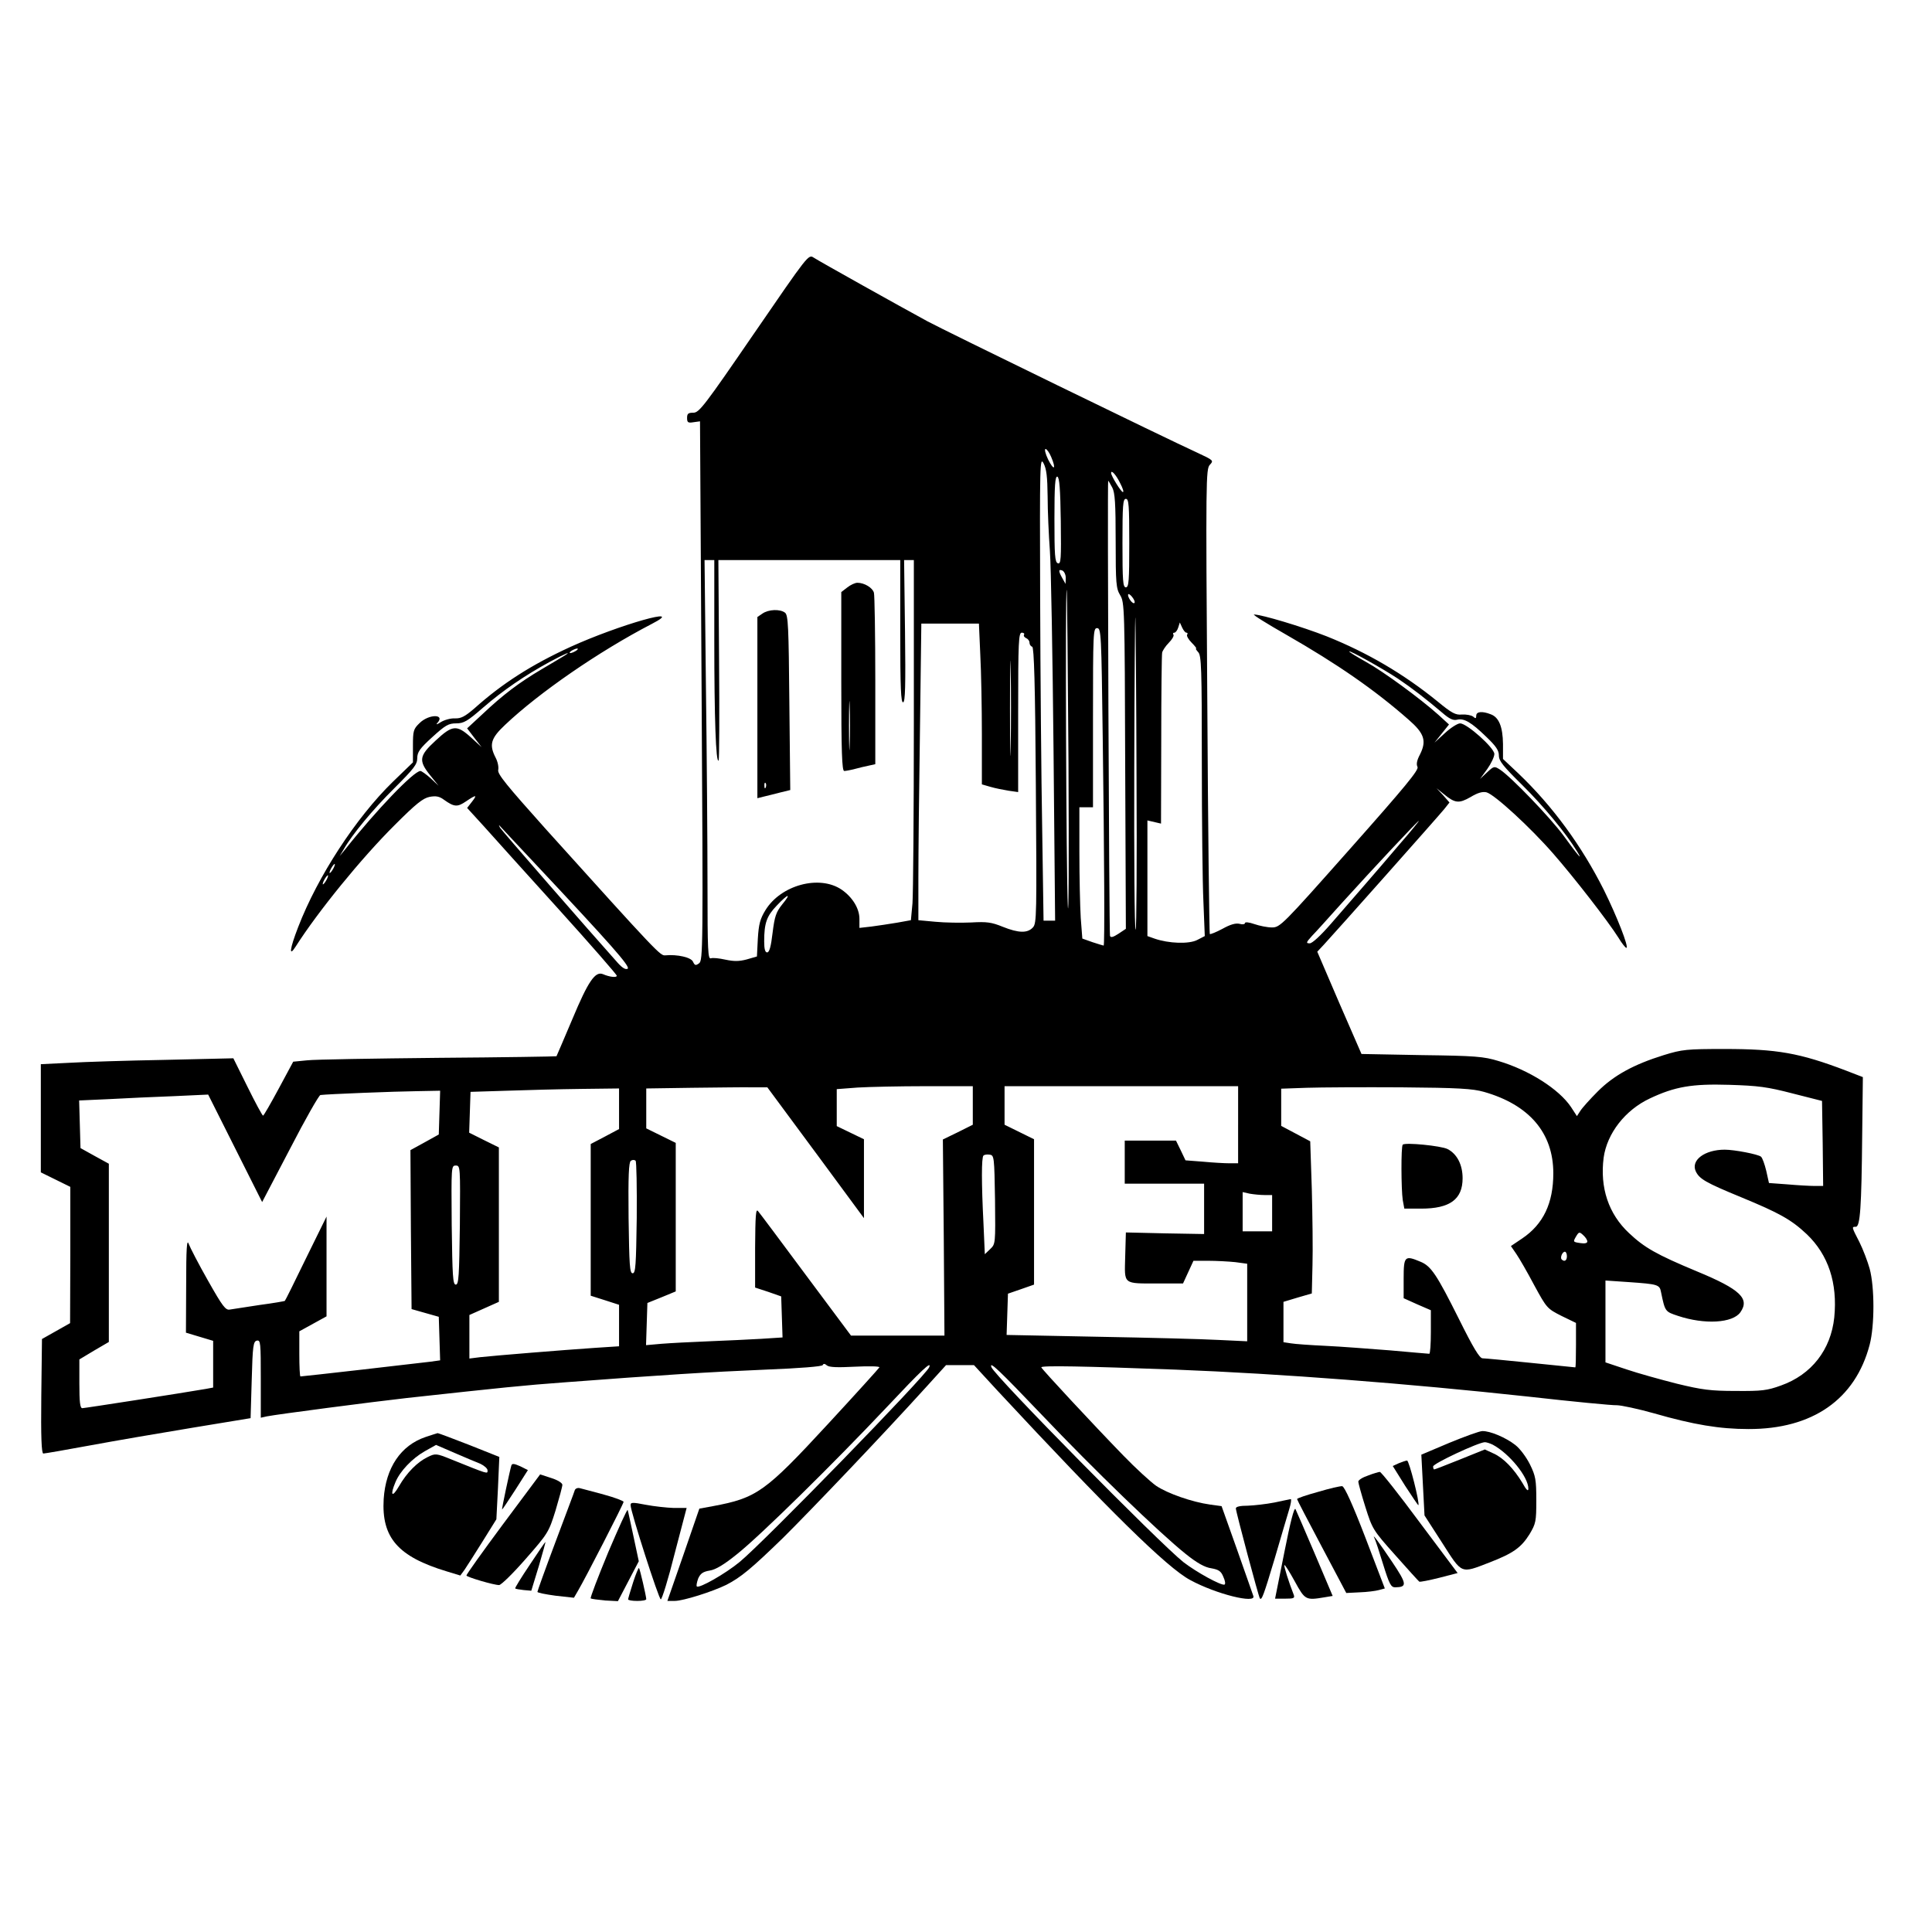<?xml version="1.0" standalone="no"?>
<!DOCTYPE svg PUBLIC "-//W3C//DTD SVG 20010904//EN"
 "http://www.w3.org/TR/2001/REC-SVG-20010904/DTD/svg10.dtd">
<svg version="1.0" xmlns="http://www.w3.org/2000/svg"
 width="852pt" height="852pt" viewBox="0 0 852 852"
 preserveAspectRatio="xMidYMid meet">
<g transform="translate(0,852) scale(0.1,-0.1)"
fill="#000000" stroke="none">
<path d="M3325 7049 c-218 -318 -242 -349 -267 -349 -23 0 -28 -4 -28 -23 0
-20 4 -23 28 -19 l29 4 7 -1188 c7 -1138 6 -1189 -11 -1202 -15 -11 -19 -10
-27 7 -8 19 -69 33 -122 28 -22 -2 -29 4 -530 560 -170 190 -210 239 -207 257
3 13 -2 37 -11 54 -30 58 -22 86 42 146 149 141 412 323 647 445 159 82 -145
-4 -360 -102 -172 -79 -300 -161 -423 -271 -42 -36 -59 -45 -86 -44 -19 1 -47
-7 -63 -17 -15 -10 -22 -12 -15 -4 38 41 -37 41 -78 0 -27 -26 -29 -34 -29
-101 l0 -72 -89 -86 c-163 -159 -331 -417 -417 -640 -38 -98 -42 -135 -11 -86
98 154 290 390 437 536 94 94 124 118 154 124 28 5 43 2 63 -13 45 -32 59 -33
97 -7 46 31 51 30 26 -2 l-21 -27 73 -80 c39 -44 188 -209 330 -366 141 -156
257 -289 257 -294 0 -9 -31 -6 -61 7 -34 14 -65 -31 -134 -196 -38 -90 -70
-164 -71 -166 0 -1 -235 -5 -520 -7 -285 -3 -546 -7 -580 -11 l-61 -6 -64
-119 c-35 -65 -66 -119 -69 -119 -3 0 -34 57 -68 126 l-63 127 -302 -7 c-166
-3 -357 -9 -424 -13 l-123 -6 0 -238 0 -239 65 -32 65 -32 0 -301 -1 -300 -62
-35 -62 -35 -3 -253 c-2 -178 1 -252 9 -252 6 0 99 16 207 36 108 20 312 55
452 78 l255 42 5 169 c4 151 7 170 23 173 16 3 17 -10 17 -168 l0 -172 27 6
c45 9 466 64 618 81 421 46 517 56 695 69 421 32 645 46 885 56 154 6 251 14
253 20 3 7 9 7 18 -1 10 -9 47 -10 125 -6 61 3 109 2 107 -3 -2 -4 -104 -117
-227 -250 -277 -300 -314 -326 -507 -362 l-60 -11 -70 -203 -71 -204 32 0 c38
0 167 41 228 71 64 33 110 71 251 208 121 120 437 451 630 664 l88 97 62 0 61
0 104 -113 c489 -526 748 -781 850 -835 114 -62 292 -106 278 -70 -2 7 -35 99
-72 205 l-68 191 -51 7 c-79 11 -188 49 -238 83 -24 17 -90 77 -145 134 -135
139 -357 378 -361 388 -3 9 189 5 593 -10 464 -18 1020 -61 1555 -119 195 -22
371 -39 390 -38 19 0 94 -16 165 -36 174 -50 289 -69 415 -69 283 -1 472 131
535 372 22 84 22 253 0 335 -9 32 -29 85 -45 117 -35 68 -35 68 -16 68 19 0
25 84 28 403 l3 257 -75 29 c-205 78 -304 95 -535 95 -167 0 -187 -2 -268 -27
-132 -41 -220 -89 -291 -160 -34 -34 -69 -73 -77 -86 l-15 -23 -26 40 c-53 79
-185 163 -320 203 -65 20 -103 23 -338 26 l-266 5 -98 225 -97 226 29 31 c51
55 506 567 531 598 l23 29 -28 32 -29 31 32 -26 c50 -41 67 -42 118 -13 31 19
53 25 70 21 35 -9 193 -154 295 -271 91 -104 241 -297 287 -370 15 -25 31 -45
35 -45 13 0 -42 140 -99 255 -98 195 -226 370 -377 514 l-68 64 0 66 c-1 76
-18 118 -54 131 -38 15 -64 12 -64 -6 0 -13 -3 -14 -14 -4 -8 6 -30 10 -49 9
-28 -3 -45 6 -108 58 -149 121 -309 215 -489 287 -107 42 -286 96 -320 96 -8
0 56 -40 142 -89 225 -129 390 -243 540 -375 69 -60 80 -93 50 -153 -14 -26
-17 -44 -11 -55 7 -13 -54 -87 -298 -362 -298 -336 -308 -346 -344 -346 -20 0
-55 7 -78 15 -23 8 -41 10 -41 4 0 -5 -11 -7 -24 -3 -17 4 -41 -3 -75 -22 -28
-15 -53 -25 -56 -23 -2 3 -8 465 -11 1027 -7 977 -6 1023 11 1042 18 19 17 20
-56 54 -136 62 -1113 538 -1189 579 -118 64 -476 264 -502 281 -23 15 -24 13
-263 -335z m1311 -545 c23 -54 12 -62 -14 -10 -12 25 -17 46 -11 46 5 0 17
-16 25 -36z m-16 -174 c0 -63 5 -171 10 -240 5 -69 12 -464 16 -877 l7 -753
-25 0 -26 0 -6 403 c-4 221 -8 682 -9 1024 -2 592 -1 620 15 590 13 -25 17
-59 18 -147z m320 59 c11 -21 17 -39 12 -39 -8 0 -52 71 -52 84 0 16 22 -8 40
-45z m-262 -167 c2 -168 1 -191 -13 -186 -13 5 -15 35 -15 196 0 147 3 189 13
186 9 -4 13 -54 15 -196z m227 148 c12 -23 15 -70 15 -236 0 -188 2 -209 20
-239 19 -31 20 -55 22 -751 l3 -720 -33 -22 c-23 -15 -34 -18 -37 -9 -4 13
-12 2007 -8 2007 1 0 9 -13 18 -30z m75 -245 c0 -167 -2 -195 -15 -195 -13 0
-15 28 -15 195 0 167 2 195 15 195 13 0 15 -28 15 -195z m-1830 -428 c0 -345
7 -543 19 -531 3 3 4 203 2 445 l-3 439 401 0 401 0 0 -316 c0 -248 3 -315 13
-311 9 3 11 72 8 315 l-4 312 22 0 21 0 0 -718 c0 -396 -3 -753 -6 -795 l-7
-75 -61 -11 c-34 -6 -85 -13 -113 -17 l-53 -6 0 40 c0 46 -31 96 -79 129 -98
66 -267 20 -335 -90 -24 -39 -30 -62 -34 -126 l-4 -79 -45 -13 c-34 -9 -56 -9
-94 -1 -27 6 -55 9 -64 6 -13 -5 -15 32 -15 322 0 181 -3 578 -7 882 l-6 552
21 0 22 0 0 -353z m1550 274 l-1 -26 -14 25 c-18 32 -18 41 0 34 8 -4 15 -18
15 -33z m12 -816 c2 -418 1 -701 -3 -630 -7 132 -12 1402 -5 1394 2 -2 5 -346
8 -764z m286 725 c7 -11 8 -20 2 -20 -5 0 -14 9 -20 20 -6 11 -7 20 -3 20 5 0
14 -9 21 -20z m14 -793 c2 -367 0 -667 -4 -667 -5 0 -7 318 -6 708 1 389 3
689 5 667 1 -22 4 -340 5 -708z m-689 546 c4 -75 7 -234 7 -354 l0 -218 38
-11 c20 -6 56 -13 80 -17 l42 -6 0 352 c0 311 2 351 16 351 8 0 13 -4 10 -9
-3 -5 1 -11 9 -15 8 -3 15 -12 15 -20 0 -8 5 -16 12 -18 8 -3 13 -160 16 -611
4 -573 4 -609 -13 -627 -24 -26 -63 -25 -133 3 -49 20 -70 23 -139 19 -45 -2
-116 -1 -157 3 l-76 7 0 187 c0 103 3 398 7 654 l6 467 127 0 127 0 6 -137z
m909 97 c5 0 7 -4 3 -9 -3 -5 6 -21 20 -35 14 -14 23 -26 20 -26 -4 0 1 -7 9
-16 14 -14 16 -71 16 -483 0 -257 3 -536 7 -618 l6 -151 -33 -17 c-36 -19
-126 -16 -189 6 l-31 11 0 255 0 255 30 -7 30 -7 1 369 c0 202 2 376 4 385 2
9 15 29 29 43 15 15 24 31 21 36 -4 5 -2 9 4 9 5 0 13 10 17 23 l7 22 10 -22
c6 -13 14 -23 19 -23z m-369 -467 c7 -526 9 -913 4 -913 -2 0 -24 7 -49 15
l-45 16 -7 91 c-3 50 -6 180 -6 290 l0 198 30 0 30 0 0 395 c0 377 1 395 18
395 18 0 19 -24 25 -487z m-406 -35 c-1 -95 -3 -20 -3 167 0 187 2 265 3 173
2 -92 2 -245 0 -340z m-1917 422 c-8 -5 -19 -10 -25 -10 -5 0 -3 5 5 10 8 5
20 10 25 10 6 0 3 -5 -5 -10z m3625 -123 c64 -43 123 -89 194 -149 32 -28 49
-36 66 -32 31 8 63 -11 129 -75 43 -41 56 -60 56 -83 0 -24 19 -47 104 -131
93 -92 191 -210 241 -292 29 -47 3 -17 -60 70 -58 79 -231 259 -280 291 -25
16 -27 16 -57 -12 l-31 -29 32 44 c17 24 31 54 31 66 0 27 -121 135 -151 135
-11 0 -41 -19 -66 -42 l-47 -43 32 40 32 40 -47 43 c-83 74 -243 191 -319 233
-41 23 -74 43 -74 46 0 7 147 -75 215 -120z m-3675 102 c-8 -5 -53 -32 -99
-59 -102 -60 -173 -114 -263 -199 l-68 -63 32 -42 32 -41 -47 43 c-63 57 -82
55 -156 -14 -73 -67 -76 -88 -24 -153 l37 -46 -35 33 c-19 17 -40 32 -45 32
-29 0 -195 -173 -332 -346 l-24 -29 18 30 c37 65 128 175 224 270 85 85 100
104 100 131 0 27 11 43 66 93 58 53 72 61 106 61 33 0 49 9 119 70 88 76 183
141 293 201 65 35 102 51 66 28z m3683 -831 c-48 -57 -119 -139 -158 -184 -38
-44 -104 -120 -145 -167 -46 -53 -83 -87 -94 -87 -18 0 -16 4 10 33 17 17 75
82 129 142 145 160 337 365 342 365 2 0 -35 -46 -84 -102z m-3812 -88 c333
-355 420 -453 407 -462 -9 -5 -23 3 -43 25 -128 143 -513 585 -520 597 -4 8
-6 13 -3 10 2 -3 74 -79 159 -170z m-891 -20 c-6 -11 -13 -20 -16 -20 -2 0 0
9 6 20 6 11 13 20 16 20 2 0 0 -9 -6 -20z m-30 -50 c-6 -11 -13 -20 -16 -20
-2 0 0 9 6 20 6 11 13 20 16 20 2 0 0 -9 -6 -20z m2009 -109 c-27 -34 -33 -53
-42 -125 -7 -60 -14 -86 -24 -86 -9 0 -13 15 -13 49 0 80 11 111 55 157 52 55
67 57 24 5z m4456 -833 l130 -33 3 -188 2 -187 -37 0 c-21 0 -75 3 -120 7
l-82 6 -12 54 c-7 29 -17 57 -23 62 -13 11 -118 31 -160 31 -88 0 -150 -46
-128 -95 16 -34 43 -50 201 -115 167 -69 220 -98 289 -163 95 -91 136 -215
121 -367 -15 -142 -100 -252 -235 -300 -61 -22 -84 -25 -199 -24 -111 0 -149
5 -260 32 -71 18 -172 46 -222 63 l-93 31 0 180 0 181 103 -7 c128 -9 136 -11
142 -44 18 -87 18 -86 75 -105 117 -39 241 -32 275 16 42 60 0 101 -191 180
-180 75 -232 105 -300 169 -91 85 -129 201 -112 333 15 107 95 210 204 261
110 52 186 65 349 60 129 -4 168 -9 280 -38z m-4308 -261 l213 -289 0 174 0
174 -60 29 -60 29 0 81 0 82 92 7 c50 3 185 6 300 6 l208 0 0 -85 0 -85 -66
-33 -66 -32 4 -433 3 -432 -206 0 -206 0 -199 267 c-109 147 -204 274 -211
282 -10 13 -12 -20 -13 -161 l0 -176 58 -19 57 -20 3 -90 3 -91 -93 -6 c-51
-3 -156 -8 -233 -11 -77 -3 -171 -8 -208 -11 l-68 -6 3 93 3 93 62 25 63 26 0
328 0 327 -65 32 -65 32 0 88 0 88 203 3 c111 1 231 3 266 2 l65 0 213 -288z
m1863 123 l0 -170 -38 0 c-22 0 -74 3 -116 7 l-78 6 -21 44 -21 43 -113 0
-113 0 0 -95 0 -95 175 0 175 0 0 -111 0 -111 -172 3 -173 4 -3 -106 c-3 -126
-13 -119 149 -119 l106 0 23 50 23 50 66 0 c36 0 90 -3 119 -6 l52 -7 0 -171
0 -171 -127 6 c-71 4 -309 10 -531 14 l-403 8 3 91 3 91 58 20 57 20 0 320 0
321 -65 32 -65 32 0 85 0 85 515 0 515 0 0 -170z m1084 145 c200 -57 306 -181
306 -359 0 -132 -44 -225 -138 -288 l-49 -33 24 -35 c13 -19 49 -81 79 -138
55 -101 57 -103 120 -135 l64 -31 0 -98 c0 -54 -1 -98 -3 -98 -2 0 -90 9 -197
20 -107 11 -202 20 -212 20 -13 0 -41 46 -104 173 -98 196 -123 234 -170 253
-69 29 -74 25 -74 -74 l0 -87 60 -27 60 -26 0 -96 c0 -53 -3 -96 -7 -96 -5 0
-82 7 -173 15 -91 7 -219 17 -285 20 -66 3 -135 8 -152 11 l-33 5 0 89 0 89
63 19 62 18 3 125 c2 68 0 219 -3 335 l-7 211 -64 34 -64 34 0 82 0 82 113 4
c61 2 249 3 417 2 252 -2 315 -6 364 -20z m-3814 -74 l0 -90 -62 -33 -63 -33
0 -334 0 -335 63 -20 62 -20 0 -92 0 -91 -107 -7 c-134 -9 -442 -34 -505 -41
l-48 -6 0 96 0 96 65 29 65 29 0 341 0 340 -65 32 -66 33 3 90 3 90 160 5 c88
3 235 7 328 8 l167 2 0 -89z m-792 -18 l-3 -96 -63 -35 -62 -34 2 -351 3 -350
60 -17 60 -17 3 -96 3 -96 -43 -6 c-46 -6 -563 -65 -573 -65 -3 0 -5 45 -5 99
l0 100 60 33 60 33 0 220 0 220 -91 -185 c-49 -101 -91 -186 -93 -187 -1 -1
-51 -10 -112 -18 -60 -9 -119 -18 -130 -20 -19 -4 -32 13 -97 128 -41 72 -79
146 -85 162 -8 23 -11 -21 -11 -181 l-1 -211 60 -18 60 -18 0 -103 0 -103 -32
-6 c-98 -17 -535 -85 -545 -85 -10 0 -13 28 -13 108 l0 107 65 39 65 38 0 393
0 393 -62 34 -63 35 -3 105 -3 105 133 6 c73 4 201 10 285 13 l151 7 119 -237
119 -237 123 235 c67 130 128 237 134 237 29 4 332 16 425 17 l103 2 -3 -97z
m2450 -384 c2 -194 2 -195 -21 -217 l-24 -23 -6 137 c-9 178 -9 289 0 298 4 4
16 6 28 4 19 -3 20 -10 23 -199z m-1580 -80 c-3 -209 -5 -244 -18 -244 -13 0
-15 35 -18 244 -2 188 1 246 10 252 7 5 16 5 21 0 4 -4 6 -117 5 -252z m-780
-31 c-3 -226 -5 -263 -18 -263 -13 0 -15 37 -18 263 -2 258 -2 262 18 262 20
0 20 -4 18 -262z m3548 132 l34 0 0 -80 0 -80 -65 0 -65 0 0 86 0 87 31 -7
c17 -3 47 -6 65 -6z m1424 -205 c0 -7 -11 -10 -30 -7 -34 5 -34 5 -18 32 11
18 14 18 30 3 10 -9 18 -21 18 -28z m-90 -65 c0 -19 -11 -26 -23 -14 -8 8 3
34 14 34 5 0 9 -9 9 -20z m-2812 -489 c-12 -35 -729 -771 -836 -859 -63 -52
-179 -118 -189 -108 -3 3 0 18 6 35 10 22 21 30 51 35 26 4 63 26 121 73 104
83 426 400 659 647 156 166 199 206 188 177z m497 -211 c229 -241 518 -520
633 -612 51 -41 85 -60 114 -64 33 -6 43 -13 53 -38 8 -17 10 -32 5 -34 -15
-5 -124 55 -181 99 -106 84 -834 822 -847 860 -11 30 35 -14 223 -211z"/>
<path d="M3736 5929 l-26 -20 0 -395 c0 -309 3 -394 13 -394 6 0 28 4 47 9 19
5 47 12 63 15 l27 6 0 368 c0 202 -3 377 -6 388 -6 22 -42 44 -73 44 -10 0
-30 -9 -45 -21z m11 -696 c-1 -49 -3 -9 -3 87 0 96 2 136 3 88 2 -49 2 -127 0
-175z"/>
<path d="M3362 5814 l-22 -15 0 -400 0 -399 28 7 c15 3 47 12 72 18 l45 11 -4
385 c-3 336 -5 386 -19 397 -22 17 -73 15 -100 -4z m15 -766 c-3 -8 -6 -5 -6
6 -1 11 2 17 5 13 3 -3 4 -12 1 -19z"/>
<path d="M6186 3472 c-8 -7 -7 -197 0 -244 l7 -38 74 0 c127 0 183 41 183 134
0 60 -25 108 -67 129 -28 14 -187 30 -197 19z"/>
<path d="M6391 2157 l-123 -52 7 -134 7 -134 78 -121 c89 -139 80 -136 207
-87 106 41 141 66 178 125 28 47 30 56 30 150 0 90 -3 107 -28 158 -16 32 -44
70 -65 86 -42 33 -112 62 -145 61 -12 0 -78 -24 -146 -52z m192 -8 c73 -39
157 -142 157 -194 0 -14 -9 -6 -26 25 -38 63 -83 110 -127 130 l-39 18 -109
-44 c-60 -24 -111 -44 -114 -44 -3 0 -5 6 -5 13 0 13 199 106 228 107 7 0 23
-5 35 -11z"/>
<path d="M1877 2183 c-110 -37 -176 -136 -185 -274 -10 -170 63 -254 279 -319
l59 -18 19 26 c10 15 46 71 79 124 l61 98 7 137 6 138 -133 53 c-74 29 -136
52 -139 52 -3 -1 -27 -8 -53 -17z m241 -118 c17 -8 32 -21 32 -29 0 -17 7 -19
-162 49 -64 26 -68 26 -101 10 -46 -22 -93 -69 -128 -130 -30 -52 -40 -40 -15
19 20 48 73 104 129 136 l50 28 81 -35 c44 -19 96 -41 114 -48z"/>
<path d="M6168 2067 l-26 -12 55 -88 c31 -48 57 -86 58 -85 7 8 -41 198 -50
197 -5 0 -22 -6 -37 -12z"/>
<path d="M2255 2057 c-7 -23 -43 -192 -41 -194 1 -1 27 38 58 86 l56 88 -34
17 c-27 12 -36 13 -39 3z"/>
<path d="M6033 2013 c-24 -8 -43 -20 -43 -27 0 -6 14 -57 31 -111 31 -98 33
-102 131 -212 55 -62 103 -115 107 -118 4 -2 44 6 88 17 l81 21 -167 223 c-91
123 -170 223 -176 223 -5 0 -29 -7 -52 -16z"/>
<path d="M2218 1798 c-89 -120 -162 -222 -161 -226 2 -7 120 -42 144 -42 9 0
62 52 117 115 99 113 102 118 132 214 16 54 30 105 30 113 0 8 -20 21 -49 30
l-49 16 -164 -220z"/>
<path d="M5813 1941 c-51 -14 -93 -28 -93 -32 0 -3 49 -97 109 -210 l108 -204
59 3 c32 1 71 6 85 10 l26 7 -86 225 c-55 143 -92 225 -102 226 -8 1 -56 -10
-106 -25z"/>
<path d="M2535 1949 c-2 -8 -41 -110 -85 -228 -44 -117 -80 -217 -80 -221 0
-4 36 -11 80 -17 l81 -9 18 31 c32 54 201 383 201 392 0 4 -39 19 -87 32 -49
13 -96 26 -105 28 -10 3 -20 -1 -23 -8z"/>
<path d="M5620 1894 c-36 -7 -89 -13 -117 -14 -33 0 -53 -4 -53 -12 0 -14 101
-392 106 -397 8 -9 16 11 65 175 27 93 56 190 64 217 8 26 11 46 7 46 -4 -1
-36 -7 -72 -15z"/>
<path d="M2781 1881 c1 -30 124 -413 133 -414 5 -1 33 89 61 201 l53 202 -57
0 c-31 1 -86 7 -123 14 -61 12 -68 11 -67 -3z"/>
<path d="M5664 1675 l-41 -205 45 0 c38 0 43 2 37 18 -21 53 -44 126 -41 130
3 2 23 -30 46 -72 45 -82 48 -84 131 -70 l36 6 -78 184 c-43 101 -82 191 -86
199 -6 9 -23 -59 -49 -190z"/>
<path d="M2682 1674 c-45 -109 -80 -200 -77 -203 3 -2 31 -6 63 -9 l57 -3 46
88 46 88 -23 108 c-13 60 -24 113 -26 118 -2 5 -40 -79 -86 -187z"/>
<path d="M6062 1735 c3 -5 20 -56 37 -112 28 -90 35 -103 54 -103 53 1 52 14
-13 111 -55 82 -94 135 -78 104z"/>
<path d="M2336 1619 c-37 -55 -66 -102 -64 -104 2 -2 18 -5 37 -7 l34 -3 33
108 c17 59 31 107 29 107 -1 0 -32 -45 -69 -101z"/>
<path d="M2792 1542 c-12 -38 -22 -71 -22 -75 0 -4 18 -7 40 -7 22 0 40 3 40
8 -1 16 -28 133 -32 137 -2 3 -14 -26 -26 -63z"/>
</g>
</svg>
